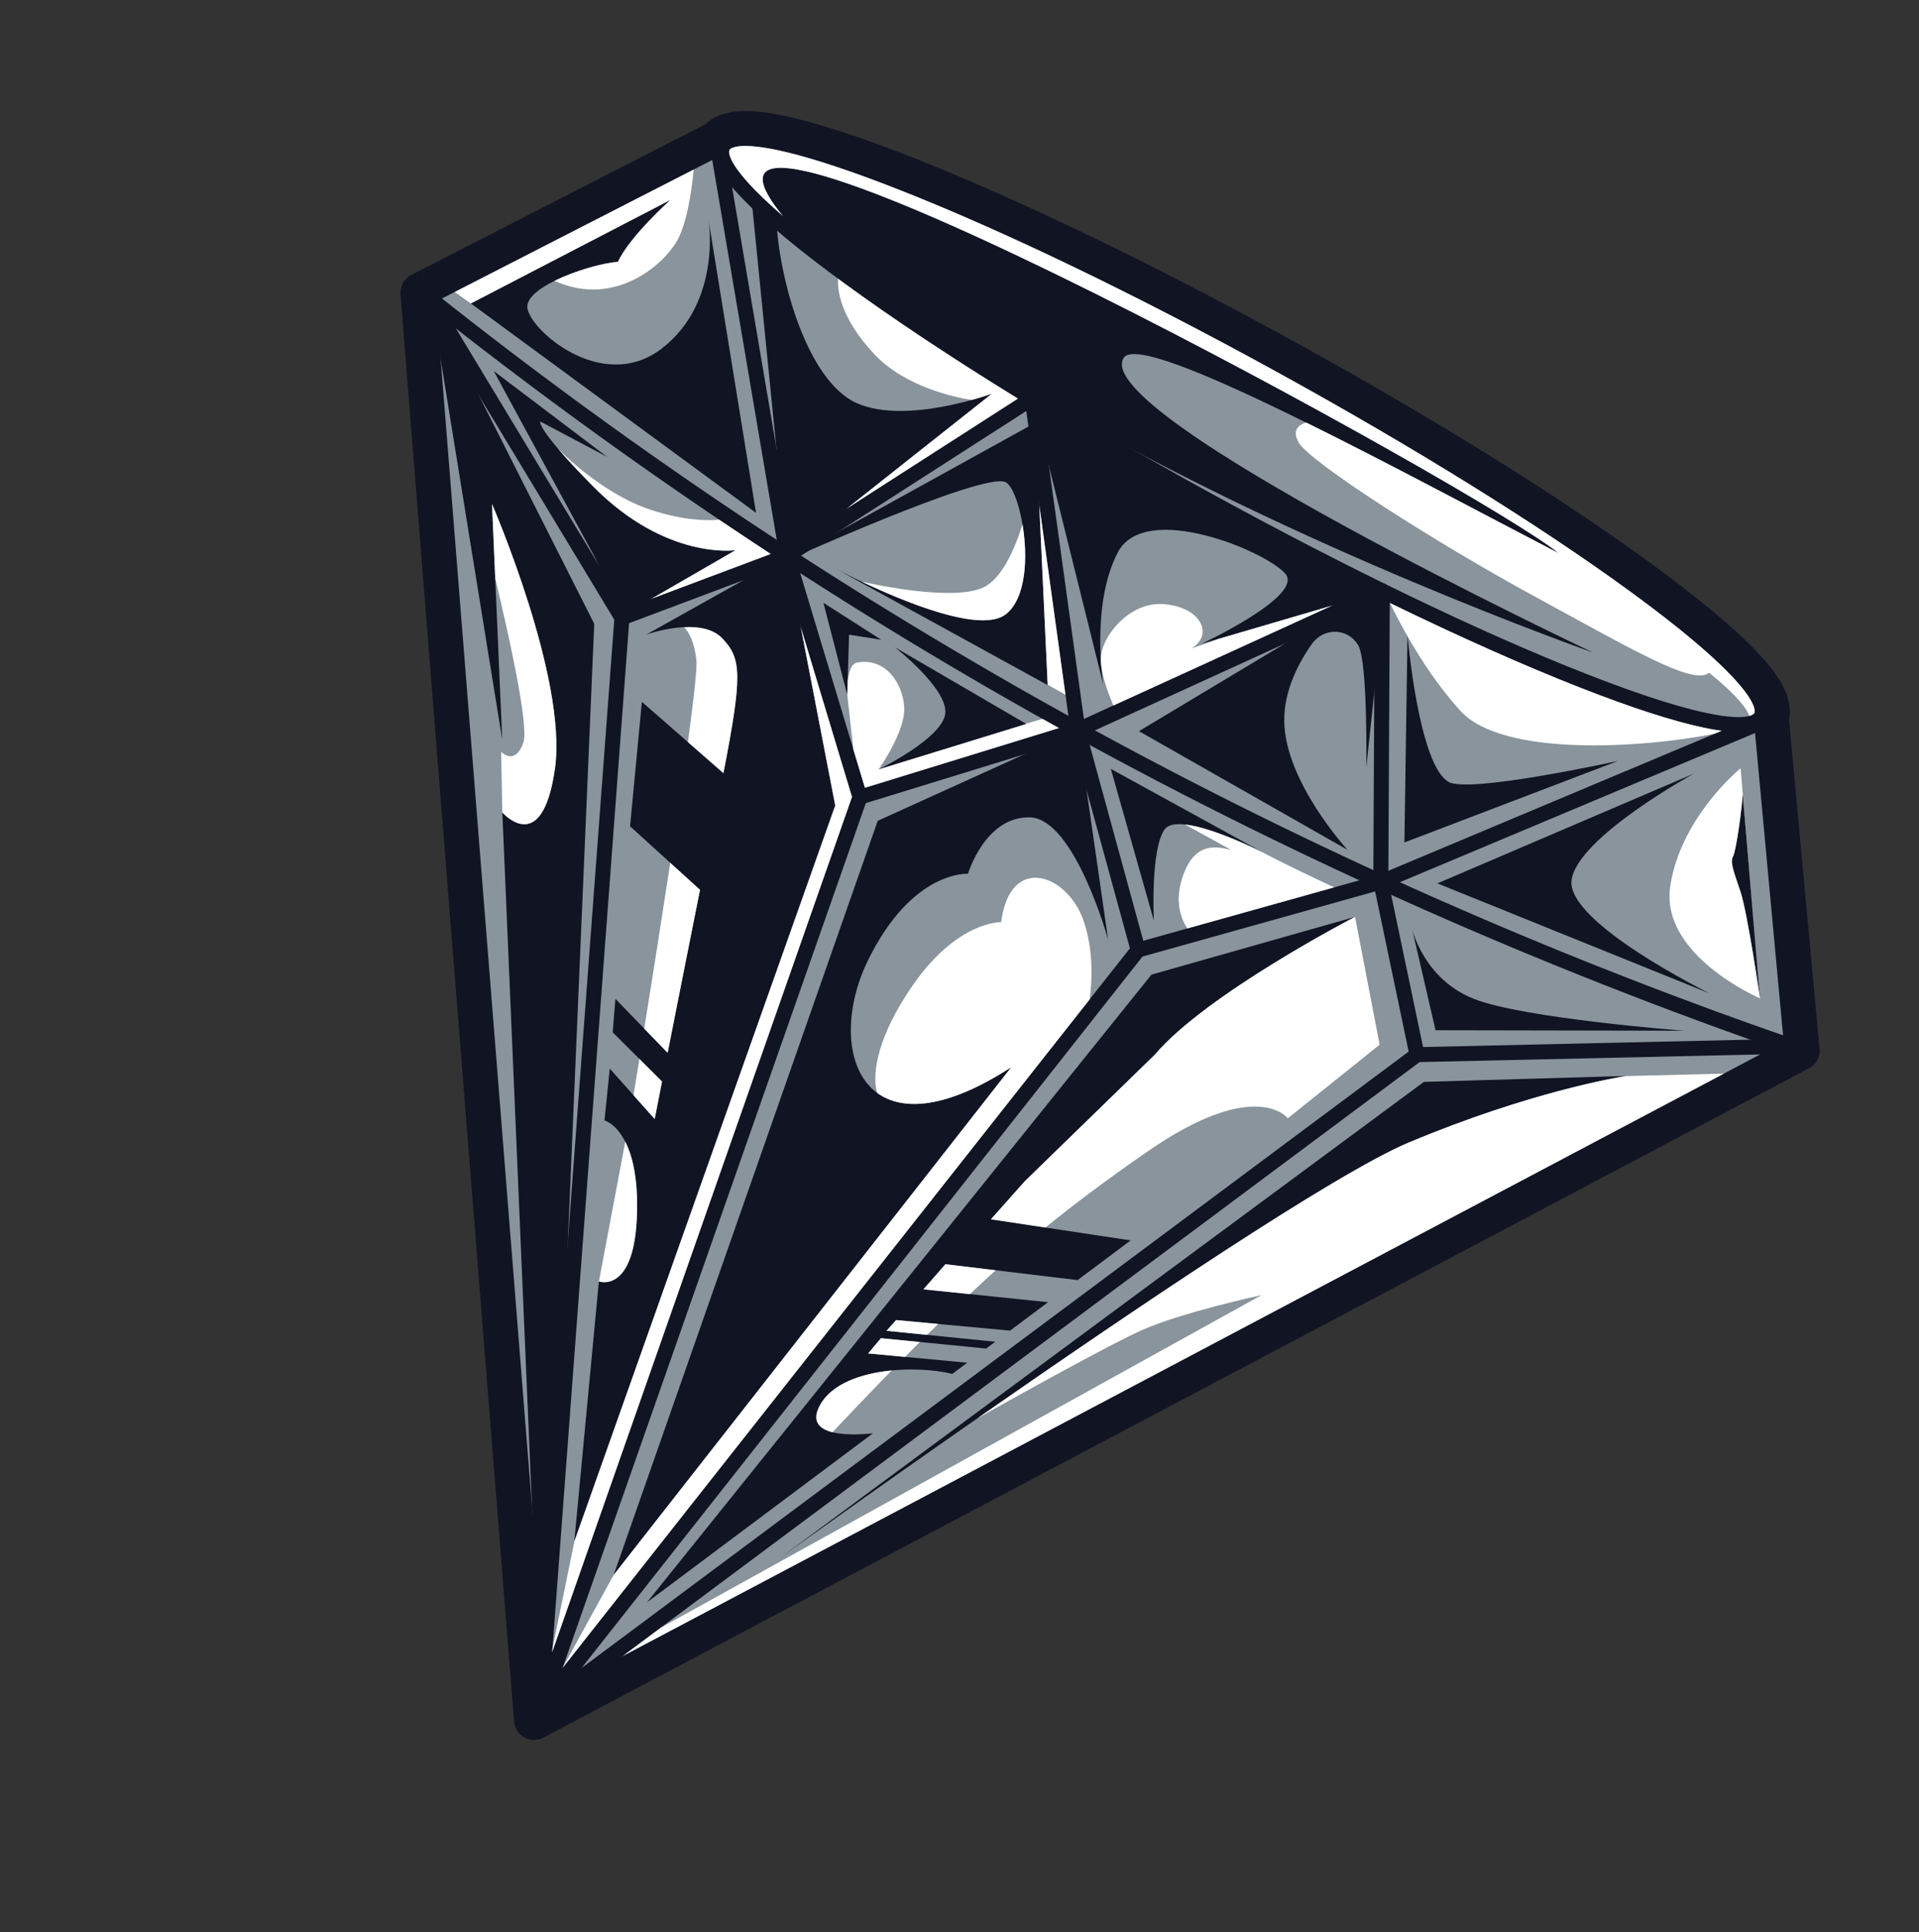 <?xml version="1.0" encoding="UTF-8"?>
<svg id="Layer_1" data-name="Layer 1" xmlns="http://www.w3.org/2000/svg" viewBox="0 0 447.14 450.18">
  <rect x="0" y="0" width="447.14" height="450.18" fill="#333333" stroke="none"/>
  <defs>
    <style>
      .cls-1 {
        fill: #89949c;
      }

      .cls-1, .cls-2, .cls-3 {
        stroke-width: 0px;
      }

      .cls-2 {
        fill: #111423;
      }

      .cls-3 {
        fill: #fff;
      }
    </style>
  </defs>
  <path class="cls-2" d="m423.96,244.36l-7.11-76.75c1.22-5.88-3.7-11.86-8.23-16.5-5.35-5.47-13.43-12.16-24.03-19.9-21.42-15.63-51.08-34.06-83.54-51.89-32.45-17.83-63.91-32.99-88.59-42.69-12.21-4.8-22.2-8.04-29.68-9.62-6.34-1.34-14.04-2.28-18.34,1.9l-68.6,35.15c-1.68.86-2.67,2.64-2.52,4.52l26.47,332.55c.12,1.57,1.03,2.96,2.4,3.72,1.38.76,3.04.77,4.43.03l294.9-155.97c1.67-.88,2.64-2.68,2.46-4.55Z"/>
  <g>
    <path class="cls-1" d="m410.34,166.95h0c4.45-8.75-45.77-45.41-112.39-82.01-66.62-36.61-124.49-59.34-129.49-50.89h0s-68.68,35.19-68.68,35.19l26.16,328.74,291.52-154.19-7.12-76.84Z"/>
    <path class="cls-2" d="m250.32,171.62c-52.79-29-103.8-62.99-151.63-101.02l2.17-2.73c95.34,75.81,202.05,134.45,317.17,174.27l-1.14,3.3c-57.74-19.98-113.79-44.81-166.58-73.82Z"/>
    <path class="cls-2" d="m263.51,221.82l-14.04-51.27c-.23-.83.18-1.69.96-2.05l70.94-32.42c.54-.25,1.18-.2,1.67.12.5.32.8.88.8,1.48l-.35,67.67,8.39,40.05-3.42.72-8.43-40.23c-.03-.12-.04-.24-.04-.37l.33-65.12-67.11,30.66,13.64,49.83-3.37.92Z"/>
    <path class="cls-2" d="m125.1,399.51c-.15-.08-.29-.19-.41-.31-.61-.63-.66-1.61-.12-2.3l139.25-176.62c.23-.29.54-.5.9-.6l56.46-15.8,87.5-36.75,1.35,3.22-87.6,36.79c-.07.03-.14.05-.21.07l-56.01,15.68-130.71,165.79,193.64-144.32c.29-.22.64-.34,1-.35l87.28-1.97.08,3.49-86.72,1.95-203.79,151.89c-.56.42-1.3.45-1.89.13Z"/>
    <path class="cls-2" d="m200.88,187.4l-1.03-3.34,49.38-15.2-10.1-73.09-54.79,35.2c-.1.07-.21.12-.33.17l-38.48,14.46-1.23-3.27,38.3-14.39,56.93-36.58c.5-.32,1.13-.37,1.67-.12.54.25.92.76,1,1.35l10.68,77.27c.12.85-.4,1.66-1.22,1.91l-50.8,15.64Z"/>
    <path class="cls-2" d="m125.1,399.51c-.59-.32-.95-.96-.9-1.66l18.93-253.46-44.85-74.25,2.99-1.81,45.14,74.73c.19.31.27.67.25,1.03l-17.99,240.83,69.85-199.22-16.8-55.69c-.02-.07-.04-.14-.05-.21l-15.91-93.67,3.45-.59,15.9,93.57,16.94,56.13c.11.35.1.73-.02,1.08l-74.42,212.24c-.29.83-1.15,1.31-2.01,1.13-.17-.04-.34-.1-.48-.18Z"/>
    <path class="cls-2" d="m124.41,400.76l-26.47-332.55,69.34-35.53c1.93-2.44,6.57-2.79,14.51-1.11,7.23,1.53,16.97,4.69,28.94,9.39,24.5,9.63,55.78,24.7,88.05,42.44,32.28,17.74,61.77,36.05,83.03,51.57,10.39,7.58,18.28,14.11,23.45,19.39,5.68,5.8,7.87,9.91,6.85,12.85l7.19,77.58L124.41,400.76Zm-22.8-330.51l25.86,324.94,288.14-152.4-6.93-74.76-.67-.37.77-1.51c.11-.21,2.3-5.5-29.01-28.36-21.15-15.44-50.51-33.67-82.66-51.33-32.15-17.67-63.28-32.67-87.65-42.25-36.08-14.18-39.37-9.49-39.49-9.29l-.86,1.46-.67-.37-66.82,34.24Z"/>
    <path class="cls-2" d="m279.94,117.72c-32.37-17.79-61.91-36.14-83.19-51.69-10.4-7.6-18.27-14.12-23.41-19.4-6.01-6.18-8.06-10.42-6.44-13.37l3.06,1.68c-.12.21-2.46,5.39,28.85,28.26,21.16,15.46,50.57,33.73,82.81,51.45,32.24,17.72,63.43,32.74,87.83,42.32,36.09,14.16,39.21,9.41,39.33,9.2l3.06,1.68c-1.62,2.94-6.3,3.49-14.74,1.73-7.21-1.51-16.94-4.65-28.93-9.36-24.53-9.63-55.87-24.72-88.24-42.51Z"/>
    <path class="cls-2" d="m238.82,275.21l-7.93,8.91,32.56,4.91-12.37,9.25-30.8-3.7-5.12,5.85,29.04,3-8.85,6.62-26.55-2.45-2.24,2.5,25.34,2.54-2.13,1.59-24.5-2.42-2.99,3.56,23.09,2.16-3.48,2.61c-8.35-2.1-25.95-1.58-30.81,7.28-4.87,8.85,12.33,6.55,12.33,6.55l-52.67,39.41,117.56-146.28,47.44-13.46s-34.71,17.98-46.63,32.1l-30.28,29.47Z"/>
    <path class="cls-2" d="m406.09,184.67l3.99,47.95s-2.87-19.86-4.54-24.86c-1.68-4.99-2.45-6.89-1.72-8.23.73-1.33,2.07-11.17,2.28-14.87Z"/>
    <path class="cls-2" d="m251.16,170.09l7.04,48.85s-7.8-28.21-18.23-28.48-14.42,13.14-14.42,13.14c0,0-13.02-.91-23.32,20.21-10.3,21.12-1.1,47.22,33.41,24.86l-92.67,118.35,61.55-175.76,46.65-21.17Z"/>
    <path class="cls-2" d="m183.39,129.5l-32.79,18.36s12.62-4.51,17.71.89c5.09,5.4,4.74,9.36-2.08,43.06-6.82,33.7-13.69,68.92-13.69,68.92l-10.46-11.73-1.23,12.07s8.02,2.07,7.58,21.33c-.44,19.26-8.89,16.18-8.89,16.18l-5.72,60.57,60.78-171.45-11.23-58.19Z"/>
    <polygon class="cls-2" points="149.56 163.54 170.8 182.1 165.06 209.11 146.81 192.54 149.56 163.54"/>
    <polygon class="cls-2" points="143.4 232.75 142.76 240.54 156.31 254.05 158.11 247.94 143.4 232.75"/>
    <path class="cls-2" d="m100.48,70.14l37.98,75.21-8.47,198.49-4.04,54.14-8.9-208.67s9.3,10.75,12.26-10.25c2.96-21-14.67-61.62-14.67-61.62l2.38,54.87-16.54-102.17Z"/>
    <path class="cls-2" d="m378.95,250.71l-47.17,1.38-149.79,110.76s116.94-84.35,146.34-96.67c29.39-12.32,50.63-15.48,50.63-15.48Z"/>
    <path class="cls-2" d="m329.05,216.53l5.44,23.53,57.93.11s-37.27-2.81-48.97-7.41c-11.7-4.59-14.39-16.23-14.39-16.23Z"/>
    <path class="cls-2" d="m156.26,46.55l-46.55,24.15,66.45,48.8-11.04-68.09s3.08,19.01-10.91,29.79c-13.98,10.78-31.23-4.68-31.34-9.68-.11-5,15.18-10.12,21.11-10.5,2.78-6.01,12.28-14.47,12.28-14.47Z"/>
    <path class="cls-2" d="m141.49,106.48l-26.44-20.02,23.45,43.22,6.81,13.58,26.07-15.06s-16.13,2.39-33.15-14.84c-13.44-13.6-12.35-15.15-12.35-15.15l15.61,8.26Z"/>
    <polygon class="cls-2" points="191.86 140.46 197.42 161.89 197.83 147.89 205.33 149.07 191.86 140.46"/>
    <path class="cls-2" d="m208.52,150.83l30.62,17.86-34.43,10.6s14.92-7.27,15.55-13.04c.63-5.76-11.74-15.42-11.74-15.42Z"/>
    <path class="cls-2" d="m258.83,179.16l10.03,35.37s-.84-16.45,2.47-21.22c3.31-4.77,23.05,5.38,23.05,5.38l-35.55-19.53Z"/>
    <path class="cls-2" d="m175.06,45.89l8.34,83.61,47.72-37.77s-19.87,7.29-31.4,2.25c-11.53-5.04-18.12-28.56-18.82-42.66l-5.84-5.43Z"/>
    <path class="cls-2" d="m182.64,130.88l58.63-32.39,2.85,61.15-49.17-27.01s31.27,16.75,39.37,10.54c8.09-6.21,3.68-29.4-.11-30.87-5.64-2.19-51.57,18.6-51.57,18.6Z"/>
    <path class="cls-2" d="m240.49,92.83l16.55,66.57s-2.94-18.64,3.44-30.73c6.39-12.09,34.88-.07,39.07,5.09,4.19,5.16-19.6,16.27-19.6,16.27l42.16-12.35-68.01-36.65-13.61-8.19Z"/>
    <path class="cls-2" d="m312.72,141.96l-47.33,28.41,48.6,27.66s-14.55-15.8-14.75-29.95c-.2-14.15,13.49-26.12,13.49-26.12Z"/>
    <path class="cls-2" d="m305.77,149.9c3.02-3.87,8.38-3.44,10.68.42,2.3,3.86,1.9,28.48,1.9,28.48l3.72-34.87.03-5.77-12.22,5.11-4.11,6.64Z"/>
    <path class="cls-2" d="m327.96,147.98l-.72,48.32,49.79-19s-34.53,7.62-39.45,4.92c-7.06-3.88-9.62-34.23-9.62-34.23Z"/>
    <path class="cls-2" d="m394.64,180.28l-59.72,25.56,63.51,25.67s-33.55-16.49-32.24-26.43c1.31-9.94,28.45-24.8,28.45-24.8Z"/>
    <path class="cls-2" d="m363.14,128.91c-36.93-19.16-97.04-52.21-101.31-45.53-8.36,13.09,109.38,68.68,109.38,68.68,0,0-69.74-24.55-125.72-57.64-30.61-18.09-55.53-33.15-65.09-46.68-27.65-39.18,165.78,67.08,182.74,81.17Z"/>
  </g>
  <path class="cls-3" d="m302.53,103.02c2.62,4.69,32.38,23.64,55.01,35.94,22.62,12.3,37.13,20.92,40.67,17.79,0,0,8.08,6.28,9.4,10.07.84-.23,1.1-.54,1.16-.64l.02-.04c.11-.21,2.3-5.5-29.01-28.36-21.15-15.44-50.51-33.67-82.66-51.33-32.15-17.67-63.28-32.67-87.65-42.25-36.08-14.18-39.37-9.49-39.49-9.29l-.02.04c-.15.33-1.09,3.65,12.46,15.36-.73-.87-1.39-1.73-2-2.59-27.65-39.18,165.78,67.08,182.74,81.17-17.23-8.94-39.5-20.9-58.8-30.44-1.63.5-3.41,1.69-1.81,4.54Z"/>
  <path class="cls-3" d="m203.63,82.44c7.23,7.74,18.93,10.15,22.78,10.76,2.87-.79,4.71-1.47,4.71-1.47l-33.79,26.75,39.85-25.6c-15.28-9.41-29.04-18.53-40.42-26.85-.5-.37-1-.73-1.49-1.09-.15,2.83.61,9.19,8.37,17.5Z"/>
  <path class="cls-3" d="m156.26,46.55s-9.5,8.46-12.28,14.47c-3.4.22-9.88,2-14.77,4.42,14.39,6.54,26.31-4.38,29.02-10.24,2.33-5.02,3.18-13.15,3.4-15.69l-55.69,28.54,3.77,2.66,46.55-24.15Z"/>
  <polygon class="cls-3" points="242.16 117.75 244.11 159.55 248.26 161.89 242.16 117.75"/>
  <path class="cls-3" d="m228.99,136.94c-6.85,3.07-24.04-.47-28.2-1.4,9.45,4.49,27.63,12.14,33.53,7.62,4.82-3.7,5.2-13.41,3.93-20.98-1.79,5.73-4.82,12.77-9.26,14.76Z"/>
  <path class="cls-3" d="m259.44,164.39l50.94-23.28-26.5,7.77-6.21,2.21c5.19-3.29,2.14-9.58-6.37-10.31-8.51-.73-14.95,8.09-14.82,12.94.02.3.03.58.05.86.33,3.51,2.02,7.78,2.9,9.81Z"/>
  <path class="cls-3" d="m327.96,147.98s0,.12.03.33c3.11,5.44,7.34,11.94,12.38,17.41,9.89,10.74,42.6,8.57,59.15,5.25l1.62-.68c-1.24-.17-2.58-.4-4.04-.71-7.21-1.51-16.94-4.65-28.93-9.36-13.12-5.15-28.18-11.86-44.3-19.71.97,2,2.35,4.7,4.09,7.73v-.27Z"/>
  <path class="cls-3" d="m389.18,206.47c-2.45,16.14,20.9,26.16,20.9,26.16l-4.51-53.62s-13.94,11.32-16.39,27.46Zm20.9,26.16s-2.87-19.86-4.54-24.86c-1.68-4.99-2.45-6.89-1.72-8.23.73-1.33,2.07-11.17,2.28-14.87l3.99,47.95Z"/>
  <path class="cls-3" d="m328.32,266.19c-17.19,7.21-64.34,39.06-100.51,64.25,8.64-4.84,30.52-17.03,38.08-20.42,9.5-4.27,28.06-8.24,28.06-8.24l-139.94,77.47-8.85,6.6,256.52-135.68-22.88.57c-1.97.31-22.54,3.74-50.47,15.45Z"/>
  <path class="cls-3" d="m215.16,300.43l10.83,1.12c1.92-1.8,3.9-3.65,6.02-5.56l-11.72-1.41-5.12,5.85Z"/>
  <path class="cls-3" d="m315.73,213.63s-34.71,17.98-46.63,32.1l-30.28,29.47-7.93,8.91,12.71,1.92c6.3-5.13,13.93-10.91,23.81-17.74,25.32-17.51,32.66-7.71,32.66-7.71l21.39-17.15-5.73-29.8Z"/>
  <path class="cls-3" d="m191.06,327.41c-2.11,3.84-.07,5.58,2.91,6.32,3.71-3.93,8.77-9.24,13.81-14.4-7,.68-13.94,3.02-16.72,8.08Z"/>
  <path class="cls-3" d="m202.27,315.37l8.6.81c1.17-1.19,2.33-2.35,3.45-3.47l-9.06-.89-2.99,3.56Z"/>
  <path class="cls-3" d="m206.56,310.09l9.45.95c.9-.89,1.77-1.74,2.61-2.54l-9.82-.91-2.24,2.5Z"/>
  <path class="cls-3" d="m276.1,192.12l10.76,5.91c-3.97-.97-8.77-1.7-11.44,6.72-1.8,5.68-.07,9.63,1.24,11.59l34.2-9.57c-4.13-1.94-11.95-5.64-16.48-8.07,0,0-11.35-5.84-18.28-6.58Z"/>
  <path class="cls-3" d="m253.9,232.87c.57-4.28.95-11.48-1.44-18.38-3.71-10.75-17.08-15.76-19.19.38,0,0-10.08-.34-20.45,14.51-8.09,11.59-9.84,20.57-8.42,25.3,5.9,4.28,16.15,3.77,31.23-6.01l-92.67,118.35-11.89,21.65,122.83-155.8Z"/>
  <path class="cls-3" d="m246.72,169.63c-1.27-.7-2.54-1.41-3.81-2.12l-3.86,1.12.1.06-34.43,10.6s6.34-8.93,5.97-14.53c-.37-5.6-4.37-11.61-11.01-10.37-1.44.27-1.98,2.54-2.17,4.51l-.09,3,1.43,12.79,2.68,8.87,45.19-13.91Z"/>
  <path class="cls-3" d="m152.55,260.74s.64-3.26,1.71-8.73l-5.28-5.26c-.55,3.39-1.01,6.26-1.37,8.46l4.94,5.54Z"/>
  <path class="cls-3" d="m148.44,282.41c.19-8.18-1.15-13.26-2.75-16.39l-6.14,32.57s8.45,3.08,8.89-16.18Z"/>
  <polygon class="cls-3" points="186.63 146.27 194.62 187.7 133.84 359.15 128.74 384.07 128.67 384.92 198.52 185.69 186.63 146.27"/>
  <path class="cls-3" d="m162.26,153.75c.21,1.81-.62,9.13-1.98,19.16l8.29,7.25c4.49-23.08,4.19-26.69-.25-31.39-2.14-2.27-5.61-2.79-8.91-2.63,1.01,1.06,2.35,3.26,2.85,7.62Z"/>
  <path class="cls-3" d="m155.57,245.32c1.95-9.89,4.65-23.54,7.54-37.97l-6.94-6.3c-2.07,13.58-4.29,27.66-6.06,38.64l5.46,5.64Z"/>
  <path class="cls-3" d="m129.88,104.39c1.83,2.17,4.49,5.08,8.35,8.98,17.02,17.22,33.15,14.84,33.15,14.84l-19.57,11.3,27.77-10.43c-4.02-2.64-8.03-5.3-12.02-7.99-2.85.27-8.26.22-15.96-2.31-11.78-3.88-21.66-14.31-21.72-14.38Z"/>
  <path class="cls-3" d="m116.76,175.16l.29,14.15s9.3,10.75,12.26-10.25c2.96-21-14.67-61.62-14.67-61.62l.75,17.32c3.14,13.09,7.92,34.51,6.55,38.31-2,5.53-5.18,2.09-5.18,2.09Z"/>
</svg>